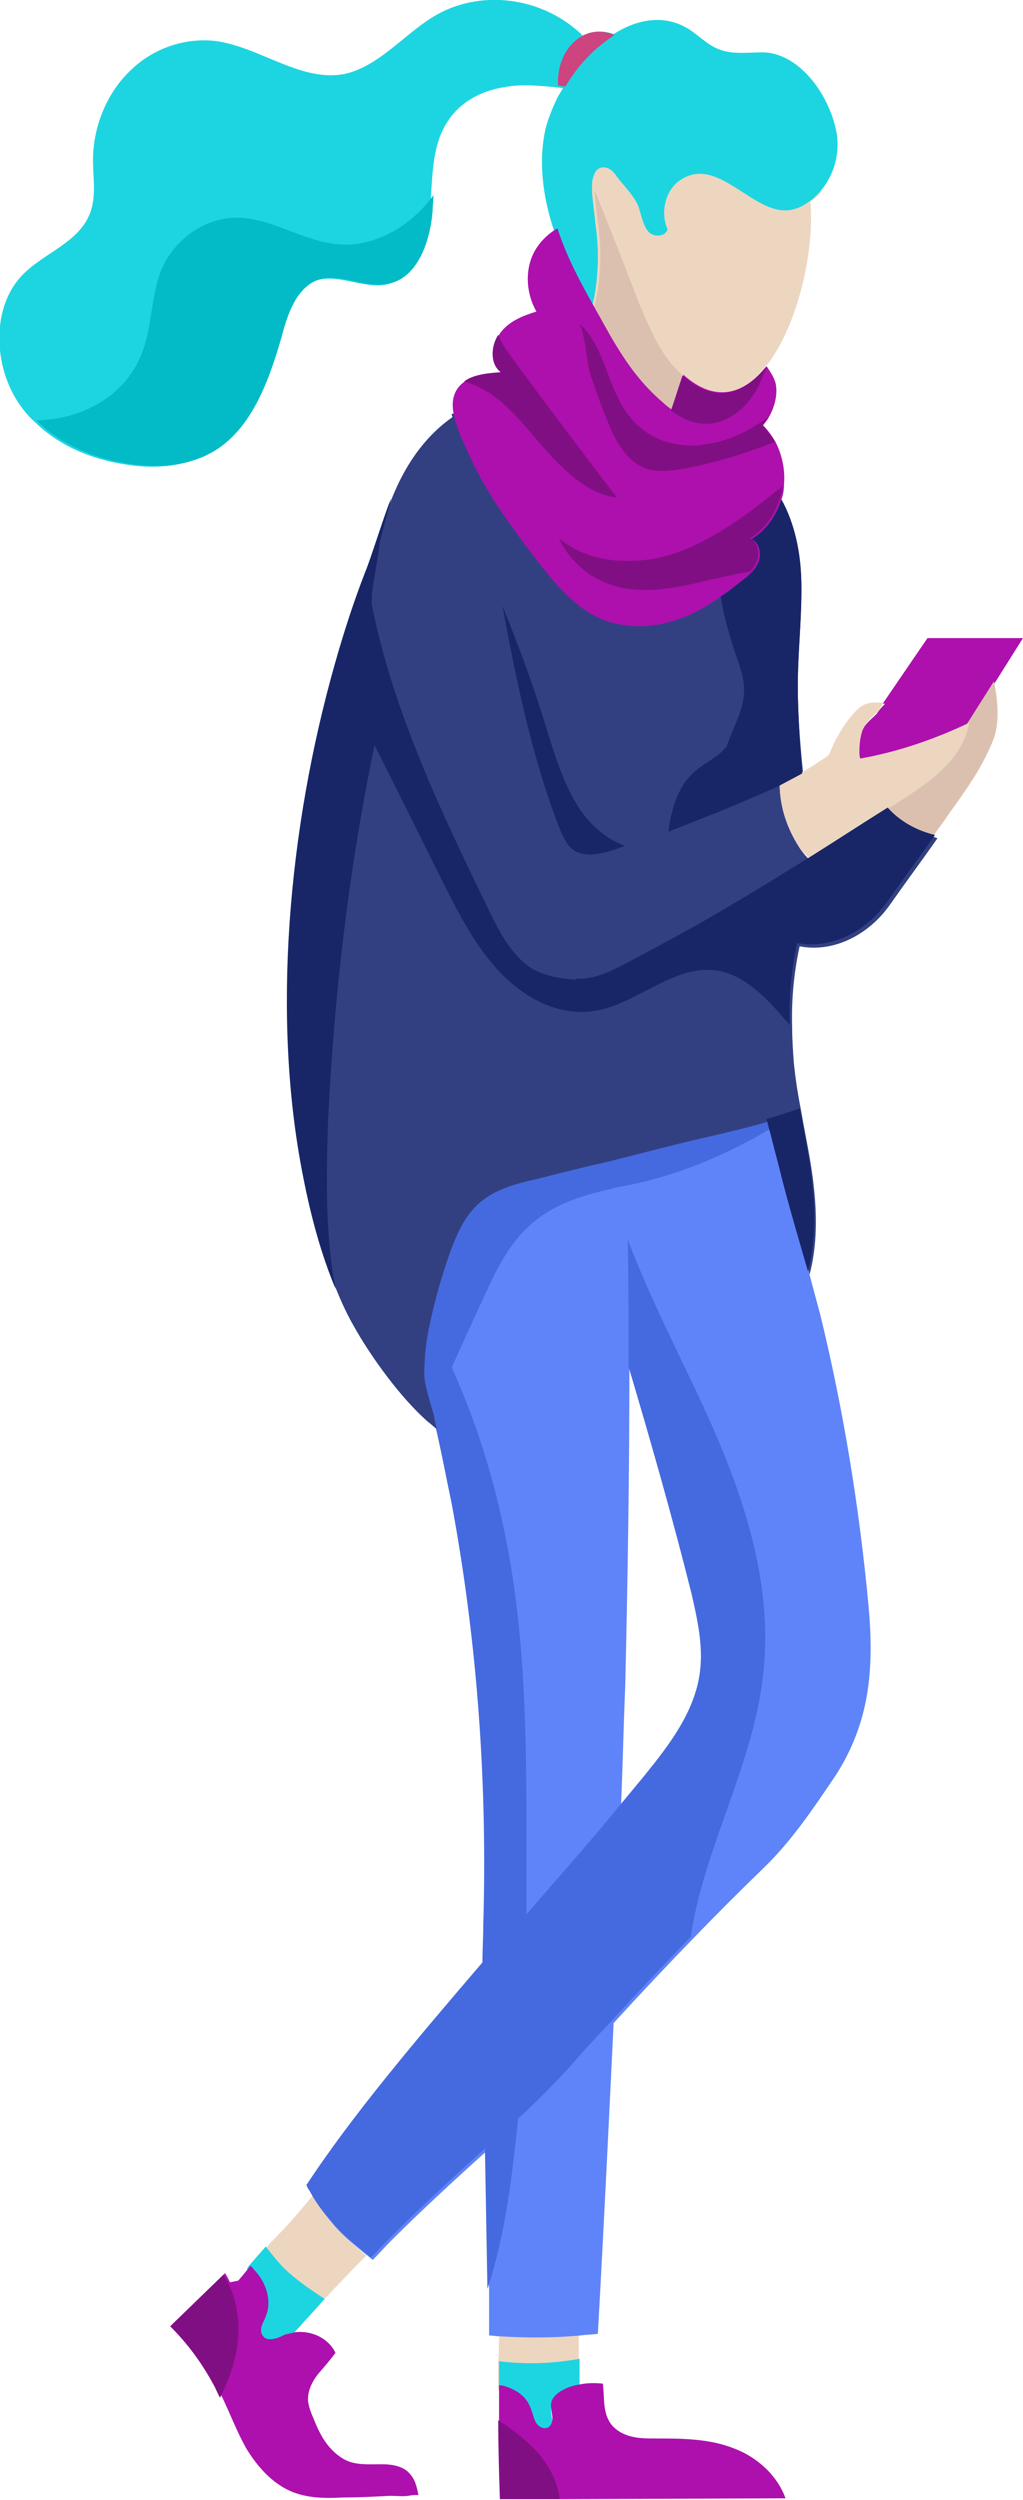 <svg enable-background="new 0 0 123.2 300.9" viewBox="0 0 123.2 300.9" xmlns="http://www.w3.org/2000/svg"><path d="m99 23-16.4-3.7-3.6 4.3-4.7-5.4-3.6.9v13.6 2.8c.3.5.5.9.8 1.4v.1c.3.6.7 1.2 1 1.8 2.1 3.7 4.2 7 7.3 9.7.3.3.7.6 1 .8.4-1.4.9-2.8 1.4-4.2 3.9 3.5 7.4 2.3 10-1 .1-.1.1-.2.2-.2 3.6-4.7 5.7-13.4 5.2-19.6.5-.4 1-.8 1.4-1.3z" fill="#edd6c0"/><path d="m60.1 280.8c0 .8 0 2.6-.1 3.4v3.4c.3.1.7.1 1 .2 1.1.4 2.2 1.1 2.7 2.3.3.6.4 1.3.7 1.9s1.1 1 1.6.6c.4-.3.4-.9.4-1.4-.1-.5-.2-1.1-.1-1.6.2-.7.8-1.2 1.5-1.5.6-.3 1.3-.5 1.9-.6 0-1.2 0-2.4 0-3.6 0-.7 0-2.5 0-3.2-3.1.2-6.4.3-9.6.1z" fill="#edd6c0"/><path d="m42.4 270c-.7-.6-1.4-1.3-2-2-1-1.1-2-2.4-2.7-3.8-1.1 1.4-3.2 3.8-4.4 5-.4.4-.8.8-1.2 1.3-.8.8-1.5 1.7-2.3 2.5-.2.3 0 .9-.2 1.2.4.4.2.4.5.8 1 1.4 1.5 3.3.8 4.9-.2.4-.4.8-.5 1.2s-.1.9.2 1.2.9.4 1.3.3c.5-.1.9-.4 1.3-.5.4-.2.8-.3 1.3-.3 1.5-1.7 3.1-3.4 4.6-5.1 1.3-1.4 3.6-3.8 5-5.2-.6-.5-1.1-1-1.7-1.5z" fill="#edd6c0"/><path d="m104.6 193.3c-1.1-11.8-3-23.5-5.8-35-.5-1.9-1-3.7-1.5-5.6-1.1-3.8-2.3-7.6-3.2-11.4-.4-1.7-.9-3.4-1.3-5.2-.2-.6-.3-1.2-.5-1.8-2.1.6-4.1 1.1-6.2 1.6-3.5.9-7.1 1.8-10.6 2.6-.9.2-1.9.5-2.8.7-2.7.7-5.5 1.4-8.2 2-2.6.7-5.4 1.4-7.4 3.3-1.7 1.7-2.7 4-3.4 6.4-.9 2.7-1.6 5.2-2.1 7.6-.4 2.1-.7 4.2-.7 6.3.4 1.7.9 3.4 1.3 5.1v.1c.1.5.3 1 .3 1.4.8 3.3 1.4 6.6 2.1 9.9 3.1 16.7 4.3 33.7 3.8 50.7 0 1.5-.1 3-.1 4.5-7.8 9.1-15.7 18.4-21.2 26.8.1.2.2.5.4.7.7 1.4 1.7 2.6 2.7 3.8.6.7 1.3 1.4 2 2l1.8 1.5c.3.2.6.5.9.7.7-.7 1.4-1.5 2.2-2.3 3.4-3.4 7.5-7.2 11.4-10.7 0 0 .1-.1.1-.1.1 5.6.2 11.2.3 16.9v.1 5.2c.4 0 .8.1 1.3.1 3.2.2 6.5.2 9.7-.1.7-.1 1.4-.1 2.1-.2.7-12.5 1.3-25 1.9-37.4 3.1-3.4 6.3-6.8 9.6-10.2 2.8-2.9 5.6-5.7 8.5-8.5 3.4-3.3 6-7.2 8.7-11.2 4-6.3 4.6-12.6 3.9-20.3zm-20.3 8c-.6 4.8-3.7 8.8-6.6 12.4-.9 1.1-1.9 2.3-2.9 3.5.2-4.8.3-9.6.5-14.4.3-12.8.5-25.6.5-38.3 2.7 9.1 5.3 18.2 7.6 27.4.6 3.1 1.3 6.2.9 9.4z" fill="#5f84f9"/><path d="m75.6 149.2c.1 5.1.1 10.2.1 15.3 2.7 9.1 5.3 18.2 7.6 27.4.7 3.1 1.4 6.2 1 9.3-.6 4.8-3.7 8.8-6.6 12.4-.9 1.1-1.9 2.3-2.9 3.5-3.4 4.2-7.4 8.7-11.4 13.3 0-2 0-4 0-6 0-13 .1-26.1-2.4-38.8-1.4-7.3-3.6-14.4-6.6-21 1.2-2.7 2.4-5.3 3.6-7.9 1.5-3.3 3.1-6.8 5.8-9.2 2.7-2.5 6.2-3.6 9.8-4.4.6-.2 1.2-.3 1.9-.4.7-.2 1.5-.3 2.2-.5 5.2-1.3 10.3-3.5 15-6.3-.2-.6-.3-1.2-.5-1.8-2.1.6-4.1 1.1-6.2 1.6-3.5.9-7.1 1.8-10.6 2.6-.9.2-1.9.5-2.8.7-2.7.7-5.5 1.4-8.2 2-2.6.7-5.4 1.4-7.4 3.3-1.7 1.7-2.7 4-3.4 6.4-.9 2.7-1.6 5.2-2.1 7.6-.4 2.1-.7 4.2-.7 6.3 0 .1.1.2.1.3h-.3v4h1.2c.1.2.1.5.2.7v.1c.1.5.3 1 .3 1.4.8 3.3 1.4 6.6 2.1 9.9 3.1 16.7 4.3 33.7 3.8 50.7 0 1.5-.1 3-.1 4.5-7.8 9.1-15.7 18.4-21.2 26.8.1.2.2.5.4.7.7 1.4 1.7 2.6 2.7 3.8.6.7 1.3 1.4 2 2l1.8 1.5c.3.2.6.5.9.7.7-.7 1.4-1.5 2.2-2.3 3.4-3.4 7.5-7.2 11.4-10.7 0 0 .1-.1.1-.1.1 5.6.2 11.2.3 16.9 1.3-3.9 2.1-8 2.7-12.1.4-2.8.7-5.6 1-8.4 2.5-2.3 4.6-4.5 6.2-6.2 1.6-1.9 3.3-3.7 5-5.5 3.1-3.4 6.3-6.8 9.6-10.2 1.5-10.5 7.5-20.6 8.7-31.5 1.3-11.1-2.5-22.1-7.1-32.1-3-6.5-6.5-13.2-9.2-20.3z" fill="#456adf"/><path d="m69.8 283.9v3.6c-.7.1-1.3.3-1.9.6s-1.3.8-1.5 1.5c-.1.5 0 1 .1 1.6.1.5 0 1.1-.4 1.4-.5.4-1.3 0-1.6-.6s-.4-1.3-.7-1.9c-.5-1.2-1.6-1.9-2.7-2.3-.3-.1-.6-.2-1-.2 0-1.1 0-2.3 0-3.4 3.2.4 6.5.3 9.7-.3z" fill="#1dd5e1"/><path d="m34.3 273.1c1.5 1.4 3.1 2.5 4.8 3.6-1.5 1.7-3.1 3.4-4.6 5.1-.4.1-.9.2-1.3.3-.4.2-.8.4-1.3.5s-1 .1-1.3-.3c-.3-.3-.3-.8-.2-1.2s.4-.8.5-1.2c.7-1.6.2-3.5-.8-4.9-.3-.4 0-.4-.5-.8.3-.3 0-1 .3-1.4.7-.8 1.4-1.6 2.1-2.4.8 1 1.5 1.9 2.3 2.7z" fill="#1dd5e1"/><path d="m49.4 297.8c-.8-1-2.2-1.2-3.5-1.2s-2.6.1-3.8-.3c-1.1-.4-2-1.2-2.7-2.1s-1.2-2-1.6-3c-.3-.7-.6-1.4-.7-2.2-.1-1.3.6-2.6 1.5-3.6.6-.7 1.2-1.4 1.8-2.2-.4-.9-1.2-1.6-2-2s-1.8-.6-2.8-.5c-.4.1-.9.2-1.3.3-.4.2-.8.4-1.3.5s-1 .1-1.3-.3c-.3-.3-.3-.8-.2-1.2s.4-.8.5-1.2c.7-1.6.2-3.5-.8-4.9-.3-.4-.7-.8-1-1.2-.5.6-1 1.2-1.5 1.8l-1 .2c-.2-.4-.4-.8-.6-1.1l-6.4 6.2c2.1 2 3.9 4.4 5.2 7 .3.5.5 1.1.8 1.6 1 2.1 1.8 4.2 2.9 6.2 1.5 2.5 3.6 4.8 6.4 5.6 1.7.5 3.5.5 5.3.4 1.9 0 3.8-.1 5.7-.2.8 0 1.4.1 2.2 0 .4-.1.8-.1 1.2-.1-.2-.8-.3-1.7-1-2.5z" fill="#ad10ad"/><path d="m27.5 274.8c.9 1.9 1.3 4 1.2 6.1-.1 2.7-1 5.3-2.2 7.7-.3-.5-.5-1.1-.8-1.6-1.4-2.6-3.1-4.9-5.2-7l6.4-6.2c.2.3.4.7.6 1z" fill="#810f84"/><path d="m88.4 294.7c-3-1.2-6.3-1.2-9.5-1.2-1 0-2.1 0-3.1-.3s-2-.9-2.5-1.9c-.7-1.3-.5-2.9-.7-4.4-.9-.1-1.9-.1-2.8.1-.7.1-1.3.3-1.9.6s-1.3.8-1.5 1.5c-.1.5 0 1 .1 1.6.1.5 0 1.1-.4 1.4-.5.4-1.3 0-1.6-.6s-.4-1.3-.7-1.9c-.5-1.2-1.6-1.9-2.7-2.3-.3-.1-.6-.2-1-.2v4.2c0 3.2.1 6.4.2 9.5h7.2l27.1-.1c-1-2.8-3.5-5-6.2-6z" fill="#ad10ad"/><path d="m67.4 300.8h-7.2c-.1-3.2-.2-6.3-.2-9.5 1.8 1.2 3.6 2.5 5.1 4.3 1.2 1.5 2.1 3.3 2.3 5.2z" fill="#810f84"/><path d="m106.9 97.2c-3.2 2-6.4 4.1-9.6 6.1-.4-.4-.8-.9-1.1-1.4-1.4-2.2-2.3-4.8-2.3-7.5.9-.5 1.9-1 2.8-1.5-.4-3.9-.7-7.9-.6-11.9.1-3.7.5-7.5.4-11.2-.1-3.4-.8-6.8-2.4-9.7.2-.5.3-1.1.3-1.6 0-.3 0-.5 0-.8l-21.8-2.7-8.4-10.8-7.5 5.6h-2.3c0 .1 0 .2.1.4-4.6 3.2-7.4 8.6-8.8 14.6-.6 1.3-1.1 2.7-1.6 4.1-1.4 3.6-2.6 7.3-3.7 11.2-5.6 19.8-7.6 42.5-3.8 61.6.9 4.6 2.1 9.2 3.9 13.5.6 1.5 1.3 3 2.1 4.4 2 3.6 5.6 8.6 8.9 11.5.4.3.7.6 1.1.9-.1-.5-.2-.9-.3-1.3v-.1-.1c-.5-1.7-1.2-4-1.2-5 0-2.1.2-4.2.7-6.3.5-2.4 1.2-4.9 2.1-7.6.8-2.3 1.7-4.7 3.4-6.4 2-2 4.7-2.7 7.4-3.3 2.7-.7 5.5-1.4 8.2-2 .9-.2 1.9-.5 2.8-.7 3.5-.9 7-1.8 10.6-2.6 2.1-.5 4.2-1 6.2-1.6.2.6.3 1.2.5 1.8.5 1.8.9 3.5 1.3 5.2 1 3.8 2.2 7.6 3.2 11.4.9-3.4.9-7.1.5-10.6-.3-3-1-6-1.5-9-.4-2-.7-3.9-.9-5.9-.1-1.4-.2-2.8-.2-4.2-.1-3.3.2-6.6.9-9.8 4.1.8 8.3-1.4 10.8-4.9 1.9-2.7 3.9-5.4 5.8-8.1-2.4-.9-4.5-2-6-3.7z" fill="#324082"/><path d="m106.6 84.7c-.1 0-.2 0-.3 0l5.4-7.9h11.5l-3.4 5.4-3.1 4.9s-.1 0-.1.1c-4.2 2-8.6 3.5-13.1 4.3 0-.3-.1-.5-.1-.8-.1-1 0-2 .5-2.9.4-.8 1.1-1.3 1.7-1.9.3-.5.7-.9 1-1.2z" fill="#ad10ad"/><path d="m116.6 86.9 3.1-4.9c.5 2.4.7 5.1-.1 7.1-1.3 3.3-3.4 6.2-5.5 9.1-.5.8-1.1 1.5-1.6 2.3-2.2-.4-4.2-1.6-5.7-3.3.4-.3.9-.6 1.3-.8 1.9-1.2 3.9-2.5 5.5-4.2 1.3-1.4 2.4-3.1 2.8-5z" fill="#dcc0af"/><path d="m96.2 101.9c-1.4-2.2-2.3-4.8-2.3-7.5.9-.5 1.9-1 2.8-1.5 1-.6 2.1-1.3 3.1-2 .4-.9.7-1.7 1.2-2.5.7-1.2 1.6-2.5 2.6-3.3.8-.6 1.8-.6 2.8-.5l-.7 1.1c-.7.6-1.3 1.1-1.7 1.9-.4.9-.5 1.9-.5 2.9 0 .3 0 .5.1.8 4.5-.8 8.9-2.3 13.1-4.3v.2c-.4 1.9-1.5 3.7-2.8 5-1.6 1.7-3.5 2.9-5.5 4.2-.4.3-.9.6-1.3.8-3.2 2-6.4 4.1-9.6 6.1-.6-.5-1-.9-1.3-1.4z" fill="#edd6c0"/><path d="m81.4 44.4.8.8c-.5 1.4-.9 2.8-1.4 4.2-.3-.2-.7-.5-1-.8-3.2-2.7-5.2-5.9-7.3-9.7-.3-.6-.7-1.2-1-1.8.4-1.3.6-2.7.7-4 .2-2.1.1-4.2-.2-6.3-.1-1.1-.3-2.5-.4-3.7h.1c1.8 4.5 3.6 9 5.3 13.5 1.2 2.7 2.3 5.6 4.4 7.8z" fill="#dcc0af"/><path d="m106.9 97.2c-3.2 2-6.4 4.1-9.6 6.1-3.1 1.9-6.1 3.8-9.2 5.6-1 .6-1.9 1.1-2.9 1.7-2.8 1.6-5.6 3.1-8.4 4.6-2.3 1.2-4.7 2.7-7.3 2.6-.1 0-.1.1-.2.1-1.8-.1-3.6-.4-5.2-1.3-2.4-1.5-3.9-4.3-5.2-7-5.7-11.7-11.5-23.8-14.1-36.7-.1-.3 0-.8 0-1.5.2-1.8.8-4.5.9-5.9 0-.3 1.4-5.3 1.4-5.5-.6 1.3-2.5 7.4-3.1 8.8-1.4 3.6-2.6 7.3-3.7 11.2-5.6 19.8-7.6 42.5-3.8 61.6.9 4.6 2.1 9.2 3.9 13.5-.1-.6-.2-1.2-.3-1.7-.9-6-.8-12.1-.6-18.2.7-15.3 2.5-30.5 5.6-45.5 2.7 5.3 5.3 10.6 8 16 2 4 4 8 7 11.2s7.1 5.4 11.3 4.8c5.2-.7 9.6-5.6 14.8-4.9 3.1.4 5.7 2.9 7.9 5.4.3.4.7.8 1 1.1-.1-3.3.2-6.6.9-9.8 4.1.8 8.3-1.4 10.8-4.9 1.9-2.7 3.9-5.4 5.8-8.1-2.1-.5-4.2-1.6-5.7-3.3z" fill="#182668"/><path d="m92.8 136.5c-.2-.6-.3-1.2-.5-1.8 1.3-.4 2.7-.8 4-1.3.6 3 1.2 6 1.5 9 .4 3.5.4 7.2-.5 10.6-1.1-3.8-2.2-7.5-3.2-11.4-.4-1.7-.9-3.4-1.3-5.1z" fill="#182668"/><path d="m96.1 81c.1-3.7.5-7.5.4-11.2-.1-3.4-.8-6.8-2.4-9.7-.6 2-1.9 3.8-3.6 4.8.9.3 1.2 1.6.9 2.6-.2.6-.5 1-.9 1.4-.3.3-.6.6-.9.8-.9.7-1.8 1.5-2.8 2.1.3 2.1.9 4.1 1.5 6.1.6 1.8 1.4 3.6 1.3 5.5s-1 3.6-1.7 5.4c-.1.3-.3.7-.4 1.1-.2.2-.4.4-.6.6-1.1 1-2.5 1.6-3.6 2.7-1.2 1.2-2 2.9-2.4 4.7-.2.7-.3 1.4-.4 2.2 1.8-.7 3.6-1.4 5.3-2.1h.1c2.6-1.1 5.3-2.2 7.9-3.4.9-.5 1.9-1 2.8-1.5-.3-4.2-.6-8.2-.5-12.1z" fill="#182668"/><path d="m69.9 97.5c1.4 2 3.3 3.6 5.4 4.3-2.1.8-5.2 1.9-6.8 0-.5-.7-.9-1.5-1.2-2.3-3.3-8.6-5.1-17.5-6.8-26.6 1.9 4.7 3.7 9.5 5.2 14.4 1.1 3.6 2.2 7.2 4.2 10.2z" fill="#182668"/><path d="m100.8 16.3c-.7-4.6-4.4-9.9-8.9-10-1.8 0-3.7.3-5.4-.4-1.5-.6-2.6-1.9-3.9-2.6-2.9-1.6-6-.9-8.7.8-1.1-.4-2.3-.4-3.3 0-.2.1-.3.1-.4.2-4.8-4.7-12.4-5.7-18-2.3-3.6 2.2-6.6 6-10.7 6.9-5.1 1-9.9-3-15.1-3.9-3.8-.6-7.8.7-10.6 3.4-2.9 2.7-4.6 6.8-4.6 10.9 0 2.1.4 4.2-.3 6.2-1.3 3.7-5.6 4.9-8.2 7.6-3.7 3.8-3.5 10.7-.6 15.2.6.9 1.2 1.7 2 2.4 3 3 7 4.6 11 5.2 3.6.6 7.5.3 10.7-1.7 4.3-2.8 6.4-8.3 7.8-13.5.8-2.7 1.7-5.8 4.1-6.8 2.8-1.2 6.1 1 9 .3 3.3-.9 4.8-5.1 5.1-8.7.1-.6.1-1.2.1-1.9.2-3.1.3-6.3 1.9-8.8 1.5-2.5 4.2-3.9 6.9-4.3 2-.4 4.1-.2 6.2 0 .3 0 .6.1.9.1-.2.4-.5.8-.7 1.2-.6 1.3-1.1 2.5-1.4 3.7-.9 4-.3 8.3 1 12.2 0 .1 0 .1.1.2 1.1 3.3 2.7 6.3 4.4 9.3.4-1.3.6-2.7.7-4 .2-2.1.1-4.2-.2-6.3-.1-1.1-.3-2.5-.4-3.7 0-.4 0-.8 0-1.2.1-.7.3-1.4.8-1.7.7-.4 1.5 0 2 .7.9 1.3 2.5 2.7 2.9 4.2.3 1 .5 2 1.1 2.7.7.7 2 .6 2.3-.3-.9-2-.3-4.7 1.5-5.9 4.5-3.1 8.7 4.1 13.1 3.6.8-.1 1.5-.4 2.1-.8 2.8-1.8 4.1-5.2 3.7-8.2z" fill="#1dd5e1"/><path d="m70.6 4.1c-.2.1-.3.1-.4.2-1.8.9-2.9 3-3 5.2v.8c.3 0 .6.1.9.1 1-1.7 2.3-3.3 3.8-4.6.7-.6 1.4-1.1 2.1-1.6-1.2-.5-2.4-.5-3.4-.1z" fill="#cd447e"/><path d="m52.2 23.5c0 .6-.1 1.3-.1 1.9-.3 3.7-1.8 7.9-5.1 8.7-3 .8-6.2-1.5-9-.3-2.4 1.1-3.4 4.1-4.1 6.8-1.5 5.2-3.5 10.7-7.8 13.5-3.1 2-7 2.3-10.7 1.7-4-.6-8.1-2.3-11-5.2 5.5-.1 10.9-3 12.8-8.4 1.1-3 1-6.4 2.1-9.4 1.5-3.9 5.3-6.6 9.2-6.6s7.5 2.5 11.4 3.1c4.6.8 9.4-1.8 12.3-5.8z" fill="#03bbc7"/><path d="m93.4 53.2c-.4-.7-.9-1.4-1.5-2 .2-.3.5-.6.7-1 .7-1.2 1.1-2.8.8-4.1-.2-.7-.6-1.3-1-1.9 0 0 0-.1-.1-.1-2.7 3.3-6.1 4.5-10 1-.5 1.4-.9 2.8-1.4 4.2-.3-.2-.7-.5-1-.8-3.2-2.7-5.2-5.9-7.3-9.7-.3-.6-.7-1.2-1-1.8-1.7-3-3.3-6-4.4-9.3 0-.1 0-.1-.1-.2-1.2.7-2.3 1.8-2.9 3.1-1 2.1-.8 4.8.4 6.9-1.6.5-3.2 1.1-4.3 2.5-.1.1-.1.2-.2.3-.9 1.4-1 3.5.3 4.5-1.3.1-2.6.2-3.7.7-.3.1-.5.3-.7.4-1.5 1-1.7 2.6-1.3 4.2.4 1.8 1.4 3.8 2.1 5.3 1.9 4.1 4.6 7.7 7.2 11.2 2.4 3.1 4.9 6.4 8.4 7.9 2.9 1.2 6.2 1.1 9.1.1 1.9-.6 3.6-1.6 5.3-2.8 1-.7 1.9-1.4 2.8-2.1.3-.2.6-.5.9-.8.4-.4.7-.9.9-1.4.3-1 0-2.2-.9-2.6 1.7-1 3-2.8 3.6-4.8.2-.5.3-1.1.3-1.6.2-1.9-.2-3.7-1-5.3z" fill="#ad10ad"/><g fill="#810f84"><path d="m93.5 59.1c-3.6 2.9-7.4 5.7-11.7 7.3-1.9.7-3.9 1.1-5.9 1.1-3.1.1-6.1-.7-8.6-2.7 1.1 2.3 3 4.2 5.3 5.2 3.3 1.5 7.1 1.1 10.7.3 1-.2 2-.5 3.1-.7 1.3-.3 2.6-.6 3.9-.8.4-.4.7-.9.9-1.4.3-1 0-2.2-.9-2.6 1.7-1 3-2.8 3.6-4.8.2-.5.3-1.1.3-1.6-.1.3-.4.5-.7.7z"/><path d="m71.1 45.1c.7 2.1 1.5 4.3 2.4 6.4s2.3 4.2 4.3 4.9c.3.1.5.2.8.2 1.3.2 2.6 0 3.9-.2 2.1-.4 4.3-1 6.3-1.6 1.5-.5 3-1 4.5-1.6-.4-.7-.9-1.4-1.5-2 .2-.3.5-.6.7-1-2 1.5-4.2 2.6-6.5 3.1-.6.1-1.2.2-1.8.3-1.6.1-3.1-.1-4.5-.6-2-.8-3.7-2.2-4.9-4.4-1.6-2.8-2.2-6.5-4.3-8.9-.2-.3-.5-.5-.8-.7.2.2.4.6.5 1.2.4 1.6.6 4.1.9 4.9z"/><path d="m91.4 46.4c.3-.7.6-1.4.9-2.1 0 0 0-.1-.1-.1-2.7 3.3-6.1 4.5-10 1-.5 1.4-.9 2.8-1.4 4.2 1.2.9 2.6 1.6 4.1 1.6 2.7.1 5.2-2 6.5-4.6z"/><path d="m63.9 46.1c-.7-.9-1.3-1.8-2-2.7-.7-1-1.5-2-1.9-3.1-.9 1.4-1 3.5.3 4.5-1.3.1-2.6.2-3.7.7-.3.1-.5.3-.7.4 1.3.4 2.5 1 3.6 1.8 1.9 1.4 3.6 3.4 5.2 5.3 2.7 3.1 5.7 6.4 9.6 6.9-3.5-4.6-7-9.2-10.4-13.8z"/></g></svg>